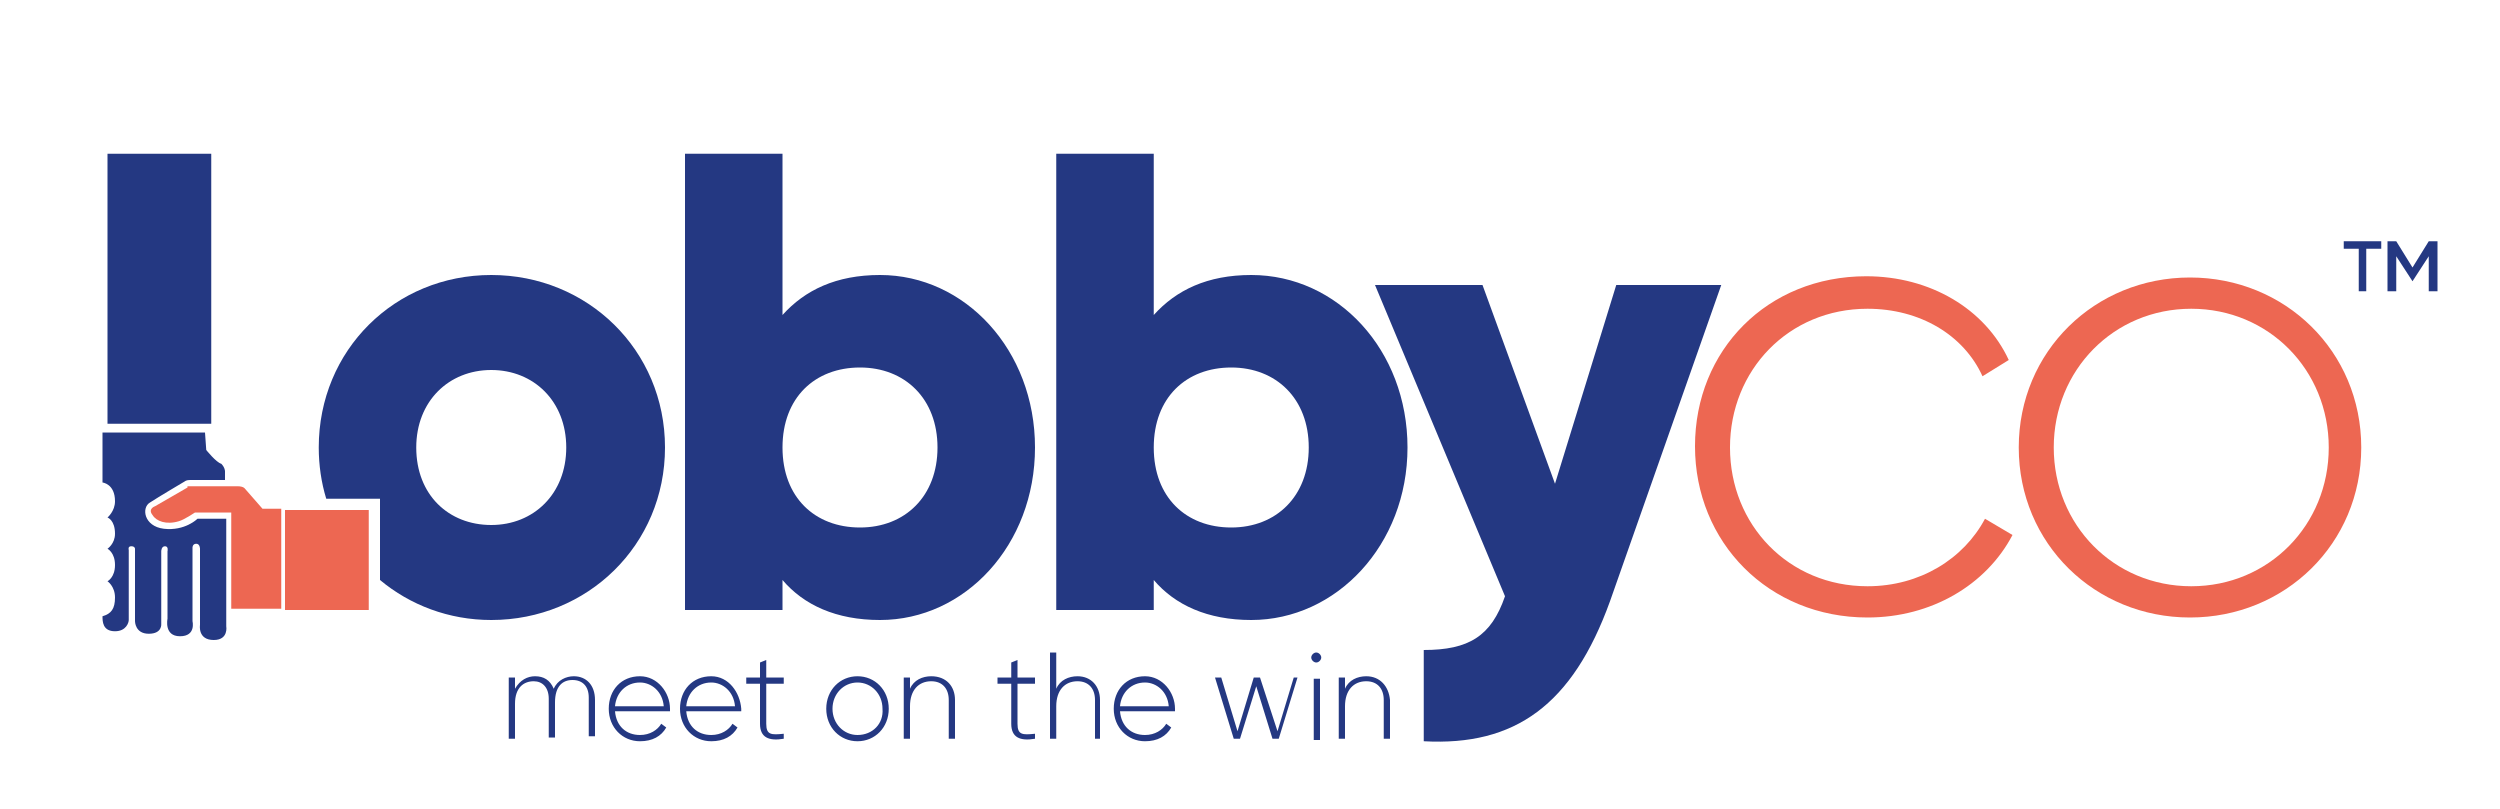 <?xml version="1.0" encoding="utf-8"?>
<!-- Generator: Adobe Illustrator 23.0.2, SVG Export Plug-In . SVG Version: 6.00 Build 0)  -->
<svg version="1.1" id="Layer_1" xmlns="http://www.w3.org/2000/svg" xmlns:xlink="http://www.w3.org/1999/xlink" x="0px" y="0px"
	 viewBox="0 0 200 64.7" style="enable-background:new 0 0 200 64.7;" xml:space="preserve">
<style type="text/css">
	.st0{clip-path:url(#SVGID_2_);fill:#243882;}
	.st1{fill:#243882;}
	.st2{clip-path:url(#SVGID_4_);fill:#243882;}
	.st3{fill:#ED6752;}
	.st4{clip-path:url(#SVGID_6_);fill:#ED6752;}
	.st5{clip-path:url(#SVGID_8_);fill:#243882;}
	.st6{clip-path:url(#SVGID_10_);fill:#243882;}
	.st7{clip-path:url(#SVGID_12_);fill:#243882;}
	.st8{clip-path:url(#SVGID_14_);fill:#ED6752;}
	.st9{clip-path:url(#SVGID_16_);fill:#ED6752;}
	.st10{clip-path:url(#SVGID_18_);fill:#243882;}
</style>
<g>
	<g>
		<defs>
			<rect id="SVGID_1_" x="-177.2" y="-150.6" width="492.8" height="348.5"/>
		</defs>
		<clipPath id="SVGID_2_">
			<use xlink:href="#SVGID_1_"  style="overflow:visible;"/>
		</clipPath>
		<path class="st0" d="M109.3,54.1c-0.7,0-1.4,0.3-1.7,1v-0.9h-0.5v4.9h0.5v-2.6c0-1.3,0.7-2,1.7-2c0.9,0,1.4,0.6,1.4,1.5v3.1h0.5
			v-3.1C111.1,54.9,110.4,54.1,109.3,54.1 M105.1,59.2h0.5v-4.9h-0.5V59.2z M105.3,53c0.2,0,0.4-0.2,0.4-0.4c0-0.2-0.2-0.4-0.4-0.4
			c-0.2,0-0.4,0.2-0.4,0.4C104.9,52.8,105.1,53,105.3,53 M103.5,54.2l-1.3,4.3l-1.4-4.3h-0.5L99,58.5l-1.3-4.3h-0.5l1.5,4.9h0.5
			l1.3-4.2l1.3,4.2h0.5l1.5-4.9H103.5z M91.6,54.6c0.9,0,1.8,0.7,1.9,1.9h-3.9C89.7,55.4,90.5,54.6,91.6,54.6 M91.6,54.1
			c-1.5,0-2.5,1.1-2.5,2.6c0,1.5,1.1,2.6,2.5,2.6c1,0,1.7-0.4,2.1-1.1l-0.4-0.3c-0.3,0.5-0.9,0.9-1.7,0.9c-1.1,0-1.9-0.7-2-1.9h4.4
			c0-0.1,0-0.2,0-0.2C94,55.4,93,54.1,91.6,54.1 M86.2,54.1c-0.7,0-1.4,0.3-1.7,1v-2.9H84v6.9h0.5v-2.6c0-1.3,0.7-2,1.7-2
			c0.9,0,1.4,0.6,1.4,1.5v3.1H88v-3.1C88,54.9,87.3,54.1,86.2,54.1 M82.8,54.7v-0.5h-1.4v-1.4L80.9,53v1.2h-1.1v0.5h1.1v3.2
			c0,1.1,0.7,1.4,1.9,1.2v-0.4c-1,0.1-1.4,0.1-1.4-0.8v-3.2H82.8z M74.5,54.1c-0.7,0-1.4,0.3-1.7,1v-0.9h-0.5v4.9h0.5v-2.6
			c0-1.3,0.7-2,1.7-2c0.9,0,1.4,0.6,1.4,1.5v3.1h0.5v-3.1C76.4,54.9,75.7,54.1,74.5,54.1 M68.6,58.8c-1.1,0-2-0.9-2-2.1
			c0-1.2,0.9-2.1,2-2.1c1.1,0,2,0.9,2,2.1C70.7,57.9,69.8,58.8,68.6,58.8 M68.6,59.3c1.4,0,2.5-1.1,2.5-2.6s-1.1-2.6-2.5-2.6
			c-1.4,0-2.5,1.1-2.5,2.6C66.1,58.2,67.2,59.3,68.6,59.3 M62.7,54.7v-0.5h-1.4v-1.4L60.8,53v1.2h-1.1v0.5h1.1v3.2
			c0,1.1,0.7,1.4,1.9,1.2v-0.4c-1,0.1-1.4,0.1-1.4-0.8v-3.2H62.7z M56.9,54.6c0.9,0,1.8,0.7,1.9,1.9h-3.9
			C55,55.4,55.8,54.6,56.9,54.6 M56.9,54.1c-1.5,0-2.5,1.1-2.5,2.6c0,1.5,1.1,2.6,2.5,2.6c1,0,1.7-0.4,2.1-1.1l-0.4-0.3
			c-0.3,0.5-0.9,0.9-1.7,0.9c-1.1,0-1.9-0.7-2-1.9h4.4c0-0.1,0-0.2,0-0.2C59.2,55.4,58.3,54.1,56.9,54.1 M51.2,54.6
			c0.9,0,1.8,0.7,1.9,1.9h-3.9C49.3,55.4,50.1,54.6,51.2,54.6 M51.2,54.1c-1.5,0-2.5,1.1-2.5,2.6c0,1.5,1.1,2.6,2.5,2.6
			c1,0,1.7-0.4,2.1-1.1l-0.4-0.3c-0.3,0.5-0.9,0.9-1.7,0.9c-1.1,0-1.9-0.7-2-1.9h4.4c0-0.1,0-0.2,0-0.2
			C53.6,55.4,52.6,54.1,51.2,54.1 M45.9,54.1c-0.6,0-1.3,0.3-1.6,1c-0.3-0.7-0.8-1-1.5-1c-0.6,0-1.2,0.3-1.6,1v-0.9h-0.5v4.9h0.5
			v-2.8c0-1.3,0.7-1.8,1.5-1.8c0.7,0,1.2,0.5,1.2,1.4v3.1h0.5v-2.8c0-1.3,0.6-1.8,1.4-1.8c0.8,0,1.3,0.5,1.3,1.4v3.1h0.5V56
			C47.6,54.8,46.9,54.1,45.9,54.1"/>
	</g>
</g>
<polygon class="st1" points="190.5,19.3 187.5,19.3 187.5,19.9 188.7,19.9 188.7,23.3 189.3,23.3 189.3,19.9 190.5,19.9 "/>
<polygon class="st1" points="194.3,19.3 193,21.4 191.7,19.3 191,19.3 191,23.3 191.7,23.3 191.7,20.5 193,22.5 193,22.5 
	194.3,20.5 194.3,23.3 195,23.3 195,19.3 "/>
<g>
	<g>
		<defs>
			<rect id="SVGID_3_" x="-177.2" y="-150.6" width="492.8" height="348.5"/>
		</defs>
		<clipPath id="SVGID_4_">
			<use xlink:href="#SVGID_3_"  style="overflow:visible;"/>
		</clipPath>
		<path class="st2" d="M45.3,35.8c0,3.7-2.6,6.2-6,6.2c-3.4,0-6-2.4-6-6.2c0-3.7,2.6-6.2,6-6.2C42.7,29.6,45.3,32.1,45.3,35.8
			 M53.2,35.8C53.2,28,47,22,39.3,22s-13.8,6-13.8,13.8c0,1.4,0.2,2.8,0.6,4.1h4.3v6.5c2.4,2,5.5,3.2,8.9,3.2
			C47,49.6,53.2,43.6,53.2,35.8"/>
	</g>
</g>
<rect x="22.8" y="40.8" class="st3" width="6.7" height="8"/>
<g>
	<g>
		<defs>
			<rect id="SVGID_5_" x="-177.2" y="-150.6" width="492.8" height="348.5"/>
		</defs>
		<clipPath id="SVGID_6_">
			<use xlink:href="#SVGID_5_"  style="overflow:visible;"/>
		</clipPath>
		<path class="st4" d="M15,39l-2.6,1.5c0,0-0.6,0.2-0.2,0.7c0.3,0.5,1.1,0.8,2.1,0.5c0.4-0.1,1.3-0.7,1.3-0.7h2.9v7.7h4v-8H21
			l-1.4-1.6c0,0-0.1-0.2-0.6-0.2H15z"/>
	</g>
</g>
<rect x="8.6" y="12.3" class="st1" width="8.3" height="21.6"/>
<g>
	<g>
		<defs>
			<rect id="SVGID_7_" x="-177.2" y="-150.6" width="492.8" height="348.5"/>
		</defs>
		<clipPath id="SVGID_8_">
			<use xlink:href="#SVGID_7_"  style="overflow:visible;"/>
		</clipPath>
		<path class="st5" d="M75,35.8c0,3.9-2.6,6.4-6.2,6.4s-6.2-2.4-6.2-6.4s2.6-6.4,6.2-6.4C72.4,29.4,75,31.9,75,35.8 M82.8,35.8
			C82.8,28,77.2,22,70.4,22c-3.5,0-6,1.2-7.8,3.2V12.3h-7.8v36.5h7.8v-2.4c1.7,2,4.3,3.2,7.8,3.2C77.2,49.6,82.8,43.6,82.8,35.8"/>
	</g>
	<g>
		<defs>
			<rect id="SVGID_9_" x="-177.2" y="-150.6" width="492.8" height="348.5"/>
		</defs>
		<clipPath id="SVGID_10_">
			<use xlink:href="#SVGID_9_"  style="overflow:visible;"/>
		</clipPath>
		<path class="st6" d="M104.7,35.8c0,3.9-2.6,6.4-6.2,6.4s-6.2-2.4-6.2-6.4s2.6-6.4,6.2-6.4C102.1,29.4,104.7,31.9,104.7,35.8
			 M112.6,35.8c0-7.8-5.6-13.8-12.5-13.8c-3.5,0-6,1.2-7.8,3.2V12.3h-7.8v36.5h7.8v-2.4c1.7,2,4.3,3.2,7.8,3.2
			C106.9,49.6,112.6,43.6,112.6,35.8"/>
	</g>
	<g>
		<defs>
			<rect id="SVGID_11_" x="-177.2" y="-150.6" width="492.8" height="348.5"/>
		</defs>
		<clipPath id="SVGID_12_">
			<use xlink:href="#SVGID_11_"  style="overflow:visible;"/>
		</clipPath>
		<path class="st7" d="M129.3,22.8l-4.9,15.9l-5.8-15.9H110l10.4,24.9c-1.1,3.2-2.9,4.3-6.5,4.3v7.3c7.3,0.4,11.9-2.9,14.9-11.2
			l8.9-25.3C137.7,22.8,129.3,22.8,129.3,22.8z"/>
	</g>
	<g>
		<defs>
			<rect id="SVGID_13_" x="-177.2" y="-150.6" width="492.8" height="348.5"/>
		</defs>
		<clipPath id="SVGID_14_">
			<use xlink:href="#SVGID_13_"  style="overflow:visible;"/>
		</clipPath>
		<path class="st8" d="M149.4,49.4c5.1,0,9.5-2.6,11.6-6.6l-2.2-1.3c-1.7,3.2-5.2,5.4-9.4,5.4c-6.3,0-11-4.9-11-11.1
			c0-6.2,4.7-11.1,11-11.1c4.2,0,7.7,2.1,9.2,5.4l2.1-1.3c-1.9-4.1-6.3-6.7-11.4-6.7c-7.9,0-13.7,5.9-13.7,13.6
			S141.5,49.4,149.4,49.4"/>
	</g>
	<g>
		<defs>
			<rect id="SVGID_15_" x="-177.2" y="-150.6" width="492.8" height="348.5"/>
		</defs>
		<clipPath id="SVGID_16_">
			<use xlink:href="#SVGID_15_"  style="overflow:visible;"/>
		</clipPath>
		<path class="st9" d="M186.3,35.8c0,6.2-4.8,11.1-11,11.1c-6.2,0-11-4.9-11-11.1s4.8-11.1,11-11.1
			C181.5,24.7,186.3,29.6,186.3,35.8 M188.9,35.8c0-7.7-6.1-13.6-13.7-13.6c-7.6,0-13.7,5.9-13.7,13.6s6.1,13.6,13.7,13.6
			C182.8,49.4,188.9,43.5,188.9,35.8"/>
	</g>
	<g>
		<defs>
			<rect id="SVGID_17_" x="-177.2" y="-150.6" width="492.8" height="348.5"/>
		</defs>
		<clipPath id="SVGID_18_">
			<use xlink:href="#SVGID_17_"  style="overflow:visible;"/>
		</clipPath>
		<path class="st10" d="M16.4,34.6H8.2v4c0,0,1,0.1,1,1.5c0,0.8-0.6,1.3-0.6,1.3s0.6,0.2,0.6,1.3c0,0.8-0.6,1.2-0.6,1.2
			s0.6,0.3,0.6,1.3c0,1-0.6,1.3-0.6,1.3s0.6,0.4,0.6,1.3c0,0.9-0.3,1.3-1,1.5c0,0.4,0,1.2,1,1.2c0.9,0,1.1-0.7,1.1-0.9V44
			c0,0-0.1-0.3,0.2-0.3s0.3,0.2,0.3,0.2v5.8c0,0,0,1,1.1,1s1-0.8,1-0.8v-5.8c0,0,0-0.4,0.3-0.4c0.3,0,0.2,0.4,0.2,0.4v5.4
			c0,0-0.3,1.4,1,1.4s1-1.2,1-1.2v-5.9c0,0,0-0.3,0.3-0.3c0.3,0,0.3,0.4,0.3,0.4v6.1c0,0-0.2,1.2,1.1,1.2c1.2,0,1-1.1,1-1.1v-8.6
			h-2.3c0,0-1,1-2.7,0.8c-1.6-0.2-1.8-1.7-1.1-2.1c0.6-0.4,2.8-1.7,2.8-1.7s0.1-0.1,0.4-0.1H18v-0.7c0,0,0-0.3-0.3-0.6
			C17.3,37,16.5,36,16.5,36L16.4,34.6L16.4,34.6z"/>
	</g>
</g>
</svg>
